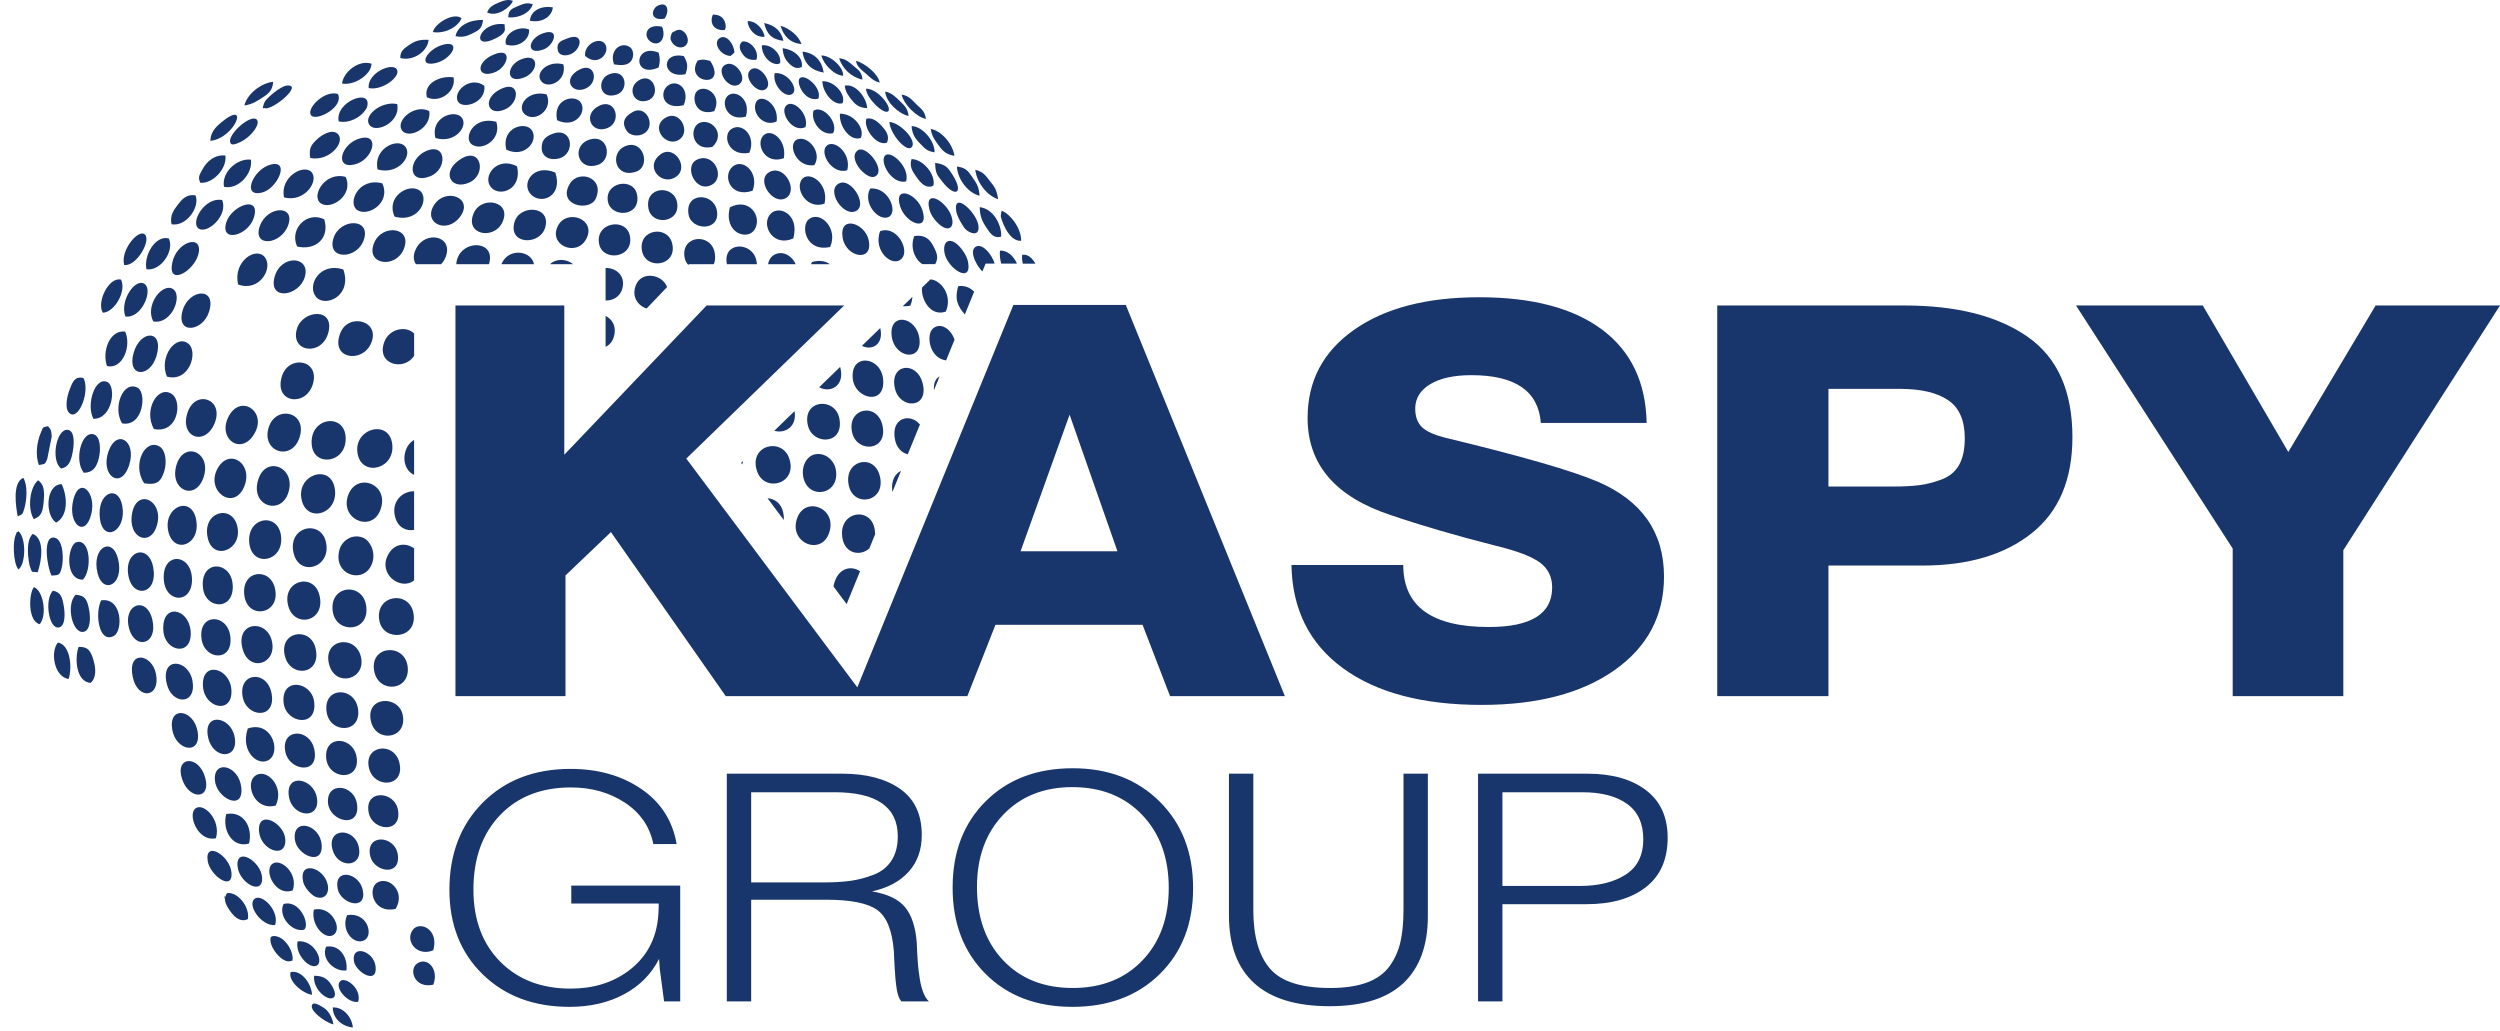 <?xml version="1.0" encoding="UTF-8"?> <svg xmlns="http://www.w3.org/2000/svg" width="131" height="54" viewBox="0 0 131 54" fill="none"> <path fill-rule="evenodd" clip-rule="evenodd" d="M21.699 23.054C21.506 23.164 21.343 23.349 21.255 23.618C21.075 24.168 21.289 24.704 21.699 24.882V23.054ZM20.708 27.103C20.859 27.651 21.291 27.84 21.699 27.766V25.742C21.112 25.729 20.475 26.256 20.708 27.104V27.103ZM21.699 28.737C21.29 28.427 20.661 28.452 20.333 29.073C19.791 30.099 21.012 30.972 21.699 30.411V28.737V28.737ZM19.916 26.759C20.469 25.39 18.748 24.72 18.267 25.888C17.736 27.18 19.441 27.933 19.916 26.759ZM41.071 27.249C41.08 27.13 41.071 26.999 41.041 26.857C40.935 26.366 40.585 26.13 40.22 26.11L41.071 27.249V27.249ZM18.75 23.829C19.016 25.012 20.749 24.562 20.547 23.231C20.349 21.921 18.448 22.485 18.75 23.829ZM19.527 29.43C19.677 28.888 19.385 28.316 19.014 28.172C18.444 27.951 17.928 28.34 17.797 28.776C17.377 30.175 19.179 30.688 19.528 29.43H19.527ZM38.893 24.335C38.912 24.28 38.927 24.221 38.937 24.159L38.835 24.258L38.893 24.335ZM43.431 27.965C43.926 26.652 42.252 25.976 41.795 27.091C41.257 28.406 42.983 29.152 43.431 27.965ZM15.819 26.242C16.129 27.439 17.794 26.908 17.535 25.555C17.288 24.267 15.468 24.887 15.819 26.242V26.242ZM45.066 29.933C44.649 29.646 44.019 29.725 43.754 30.434C43.715 30.538 43.69 30.638 43.676 30.733L44.364 31.654L45.066 29.933V29.933ZM16.335 23.312C16.446 24.508 18.201 24.273 18.111 22.888C18.028 21.617 16.202 21.866 16.335 23.312ZM15.389 29C15.697 30.251 17.378 29.747 17.08 28.408C16.809 27.19 15.04 27.583 15.389 29ZM39.669 24.691C40.049 25.834 41.807 25.371 41.359 24.03C40.977 22.89 39.212 23.32 39.669 24.691ZM19.88 32.533C20.092 33.659 21.923 33.487 21.66 32.112C21.428 30.905 19.623 31.166 19.88 32.533ZM17.448 32.102C17.662 33.234 19.412 33.138 19.183 31.717C18.981 30.463 17.179 30.674 17.448 32.102ZM15.079 25.898C15.593 24.542 14.004 23.832 13.558 25.055C13.04 26.475 14.65 27.029 15.079 25.898ZM44.148 28.224C44.3 29.036 45.109 29.155 45.557 28.731L45.854 28.003C45.855 27.918 45.849 27.827 45.833 27.731C45.629 26.5 43.881 26.793 44.148 28.224V28.224ZM42.1 25.036C42.38 26.247 44.094 25.915 43.782 24.537C43.685 24.11 43.227 23.683 42.68 23.813C42.249 23.915 41.969 24.472 42.1 25.036ZM15.106 31.758C15.432 32.949 17.099 32.577 16.735 31.171C16.422 29.967 14.742 30.425 15.106 31.758ZM15.708 22.882C16.098 21.566 14.455 21.206 14.079 22.396C13.672 23.687 15.312 24.22 15.708 22.882ZM19.616 35.204C19.87 36.376 21.553 36.193 21.356 34.891C21.17 33.666 19.319 33.831 19.616 35.204ZM13.066 28.483C13.226 29.771 14.895 29.432 14.726 28.081C14.566 26.8 12.893 27.093 13.066 28.483ZM40.572 22.574C41.116 22.727 41.771 22.384 41.635 21.543L40.572 22.574ZM12.772 25.553C13.331 24.329 12.032 23.428 11.407 24.537C10.747 25.709 12.21 26.784 12.772 25.553ZM44.483 25.467C44.761 26.641 46.48 26.287 46.091 24.898C45.763 23.726 44.168 24.133 44.483 25.467ZM21.7 17.478C21.304 17.059 20.4 17.196 20.132 17.931C19.706 19.102 21.169 19.473 21.7 18.641V17.478ZM16.395 20.124C16.775 18.837 15.123 18.569 14.769 19.724C14.339 21.128 16.033 21.346 16.395 20.124ZM32.144 17.711C32.343 17.14 32.097 16.734 31.734 16.552V18.175C31.915 18.089 32.066 17.937 32.144 17.711V17.711ZM17.259 34.86C17.61 36.039 19.201 35.599 18.91 34.408C18.617 33.208 16.849 33.486 17.259 34.86ZM13.384 22.623C13.943 21.498 12.54 20.619 11.947 21.89C11.402 23.058 12.735 23.93 13.384 22.623ZM19.412 18.056C20.023 16.82 18.273 16.353 17.838 17.438C17.289 18.806 18.927 19.037 19.412 18.056ZM14.943 34.429C15.267 35.551 16.879 35.346 16.53 33.946C16.243 32.793 14.556 33.09 14.943 34.429ZM12.81 31.24C13.007 32.5 14.723 32.188 14.407 30.823C14.144 29.69 12.595 29.872 12.81 31.24ZM42.33 22.279C42.568 23.349 44.241 23.322 43.985 21.938C43.773 20.788 42.028 20.921 42.33 22.279ZM10.894 28.225C11.182 29.417 12.748 28.817 12.427 27.548C12.134 26.395 10.553 26.814 10.894 28.225ZM10.658 25.036C11.132 23.704 9.641 23.064 9.249 24.36C8.852 25.67 10.216 26.283 10.658 25.036ZM12.71 33.998C13.052 35.268 14.54 34.8 14.244 33.578C13.96 32.409 12.327 32.573 12.71 33.998ZM19.437 37.79C19.7 38.954 21.351 38.729 21.105 37.471C20.899 36.412 19.138 36.464 19.437 37.79ZM10.636 30.81C10.766 31.975 12.356 32.01 12.184 30.555C12.044 29.369 10.47 29.332 10.636 30.81ZM44.664 22.71C44.935 23.735 46.514 23.645 46.249 22.324C45.99 21.031 44.313 21.378 44.664 22.71ZM17.109 37.273C17.256 38.467 18.961 38.461 18.758 37.135C18.577 35.965 16.949 35.968 17.109 37.273ZM42.926 20.291C43.486 20.611 44.273 20.236 44.038 19.288C44.033 19.267 44.028 19.248 44.022 19.228L42.926 20.291V20.291ZM46.753 25.725C46.755 25.744 46.758 25.763 46.761 25.782L47.212 24.676C46.913 24.813 46.69 25.164 46.753 25.725ZM17.198 17.453C17.579 16.085 15.851 16.226 15.557 17.233C15.197 18.464 16.854 18.682 17.198 17.453ZM8.828 27.88C9.117 29.062 10.55 28.573 10.273 27.201C10.014 25.923 8.507 26.566 8.828 27.88ZM11.24 22.192C11.771 20.917 10.26 20.385 9.837 21.59C9.375 22.905 10.728 23.421 11.24 22.192ZM30.033 13.843C29.702 13.566 29.153 13.526 28.823 13.843H30.033ZM34.954 15.043C34.724 14.383 33.638 14.178 33.327 14.925C33.07 15.54 33.429 16.023 33.883 16.166L34.954 15.043L34.954 15.043ZM44.688 19.866C44.813 20.915 46.4 21.278 46.277 19.882C46.168 18.654 44.524 18.482 44.688 19.866ZM8.583 30.379C8.674 31.642 10.116 31.655 10.059 30.307C10.003 28.969 8.476 28.911 8.583 30.379ZM46.901 23.054C46.991 23.484 47.27 23.735 47.567 23.806L48.204 22.246C47.711 21.629 46.654 21.866 46.901 23.054V23.054ZM32.609 15.127C32.799 14.43 32.258 14.024 31.733 14.043V15.747C32.109 15.755 32.493 15.557 32.609 15.127V15.127ZM27.981 13.843C27.857 13.152 26.705 12.963 26.308 13.769C26.295 13.794 26.285 13.819 26.274 13.843H27.981H27.981ZM14.864 36.842C14.993 37.915 16.642 38.155 16.462 36.771C16.319 35.677 14.7 35.475 14.864 36.842ZM19.346 40.289C19.631 41.335 21.229 41.256 20.93 39.975C20.661 38.819 19.009 39.048 19.346 40.289ZM12.712 36.497C12.904 37.616 14.483 37.725 14.231 36.34C14.005 35.094 12.491 35.215 12.712 36.497ZM25.622 13.843C25.984 12.676 24.479 12.549 24.037 13.391C23.949 13.557 23.912 13.709 23.912 13.843H25.622H25.622ZM10.561 33.481C10.717 34.618 12.252 34.704 12.066 33.325C11.904 32.129 10.374 32.122 10.561 33.481ZM17.089 39.686C17.16 40.837 18.784 40.974 18.701 39.787C18.617 38.596 17.011 38.447 17.089 39.686V39.686ZM17.992 14.123C16.749 13.712 16.069 14.962 16.558 15.555C17.035 16.132 18.471 15.515 17.992 14.123ZM23.343 13.489C23.803 12.363 22.291 12.034 21.794 13.044C21.628 13.383 21.659 13.655 21.795 13.843H23.112C23.205 13.749 23.285 13.632 23.343 13.489V13.489ZM7.554 25.323C8.22 25.436 8.438 25.246 8.613 24.67C8.75 24.22 8.684 23.593 8.365 23.401C7.606 22.945 6.897 24.344 7.554 25.323L7.554 25.323ZM46.901 20.383C47.168 21.458 48.704 21.427 48.342 20.066C48.026 18.881 46.572 19.058 46.901 20.383ZM8.244 27.449C8.546 26.209 7.191 25.573 6.927 26.868C6.651 28.218 7.932 28.729 8.244 27.449ZM10.636 35.98C10.718 37.121 12.204 37.453 12.126 36.152C12.056 34.983 10.536 34.586 10.636 35.98ZM8.559 33.05C8.641 34.188 10.105 34.42 9.989 33.061C9.885 31.853 8.453 31.574 8.559 33.05ZM21.155 13.059C21.639 11.892 20.015 11.703 19.598 12.742C19.141 13.879 20.724 14.096 21.155 13.059ZM8.068 22.482C9.347 22.727 9.546 21.058 9.033 20.669C8.306 20.118 7.486 21.47 8.068 22.482ZM14.959 39.427C15.177 40.399 16.746 40.62 16.47 39.273C16.234 38.119 14.675 38.156 14.959 39.427ZM15.969 14.524C16.306 13.414 14.72 13.296 14.389 14.509C14.043 15.776 15.661 15.535 15.969 14.524ZM6.756 30.293C7.024 31.367 8.302 31.126 8.024 29.705C7.772 28.42 6.402 28.87 6.756 30.293ZM45.167 18.119C45.679 18.395 46.322 18.049 46.128 17.207L46.124 17.191L45.167 18.119V18.119ZM30.708 12.542C31.286 11.498 29.745 10.93 29.255 11.799C28.682 12.816 30.181 13.493 30.708 12.542ZM33.641 13.145C33.836 14.181 35.512 13.946 35.222 12.757C34.983 11.772 33.427 12.005 33.641 13.145ZM35.872 13.489C35.899 13.642 35.968 13.774 36.063 13.881L36.099 13.843H37.402C37.469 13.7 37.494 13.51 37.456 13.271C37.282 12.176 35.665 12.313 35.872 13.49V13.489ZM31.398 12.8C31.597 13.72 33.204 13.535 33.012 12.389C32.839 11.357 31.149 11.647 31.398 12.8ZM28.563 11.939C28.922 10.779 27.221 10.681 26.954 11.652C26.631 12.827 28.275 12.869 28.563 11.939ZM19.072 12.542C19.432 11.418 17.837 11.436 17.486 12.447C17.073 13.636 18.721 13.632 19.072 12.542ZM49.233 19.726C49.039 19.826 48.91 20.059 48.941 20.441L49.233 19.726ZM26.309 11.68C26.881 10.54 25.236 10.223 24.826 11.162C24.328 12.303 25.858 12.581 26.309 11.68ZM39.66 13.843C39.656 13.771 39.645 13.693 39.625 13.611C39.383 12.634 37.848 12.669 38.09 13.843H39.66ZM12.984 38.173C12.551 39.457 13.646 40.284 14.192 39.734C14.679 39.243 14.198 37.765 12.984 38.173ZM8.751 19.736C9.932 20.048 10.393 18.439 9.878 18.015C9.227 17.477 8.301 18.715 8.751 19.736ZM46.725 17.626C46.874 18.776 48.349 18.988 48.176 17.73C48.014 16.558 46.56 16.345 46.725 17.626ZM19.327 42.615C19.53 43.532 21.052 43.697 20.858 42.461C20.693 41.415 19.044 41.342 19.327 42.615ZM41.692 13.843C41.491 13.382 40.996 13.11 40.563 13.355C40.39 13.453 40.283 13.636 40.246 13.843H41.692V13.843ZM8.733 35.808C8.992 36.956 10.324 36.971 10.083 35.66C9.878 34.542 8.41 34.374 8.733 35.808ZM24.126 11.335C24.836 10.348 23.307 9.789 22.72 10.783C22.174 11.706 23.437 12.293 24.126 11.335ZM17.19 42.099C17.289 43.04 18.841 43.441 18.716 42.196C18.602 41.068 17.067 40.927 17.19 42.099ZM12.479 14.906C13.574 15.317 14.318 14.081 13.889 13.493C13.441 12.879 12.186 13.697 12.479 14.906ZM6.775 24.347C7.163 23.093 6.116 22.448 5.688 23.644C5.231 24.918 6.347 25.729 6.775 24.347ZM10.955 16.334C11.367 15.004 9.906 15.148 9.576 16.247C9.183 17.554 10.626 17.396 10.955 16.334ZM10.908 38.652C11.163 39.806 12.524 39.824 12.295 38.613C12.087 37.51 10.609 37.301 10.908 38.652ZM6.774 32.965C7.083 34.056 8.276 33.791 7.987 32.488C7.7 31.194 6.398 31.639 6.774 32.965ZM15.141 41.754C15.324 42.836 16.806 42.98 16.605 41.797C16.429 40.763 14.926 40.477 15.141 41.754ZM42.553 13.725C42.532 13.765 42.514 13.804 42.497 13.844H43.482C43.264 13.679 42.952 13.619 42.553 13.725V13.725ZM15.569 12.918C16.546 13.141 17.286 12.474 16.993 11.495C16.093 11.043 15.145 11.993 15.569 12.918ZM5.238 27.191C5.408 28.46 6.65 27.858 6.408 26.505C6.202 25.353 5.051 25.802 5.238 27.191ZM31.211 10.419C31.724 9.321 30.325 8.846 29.854 9.638C29.18 10.77 30.889 11.109 31.211 10.419ZM50.018 17.802C49.822 17.224 49.287 16.877 48.892 17.209C48.516 17.527 48.682 18.765 49.575 18.886L50.018 17.801V17.802ZM20.677 11.351C21.977 11.714 22.545 10.354 21.97 9.97C21.403 9.591 20.203 10.316 20.677 11.351ZM33.975 10.905C34.134 11.861 35.684 11.692 35.478 10.603C35.301 9.67 33.783 9.747 33.975 10.905ZM6.395 22.184C7.507 22.395 7.702 20.572 7.209 20.316C6.449 19.922 5.893 21.347 6.395 22.184ZM5.112 30.035C5.391 31.174 6.522 30.659 6.187 29.293C5.889 28.073 4.781 28.681 5.112 30.035ZM31.855 10.56C32.015 11.42 33.58 11.384 33.386 10.222C33.226 9.264 31.662 9.528 31.855 10.56ZM15.112 11.767C15.459 10.712 13.987 10.797 13.615 11.846C13.209 12.99 14.759 12.84 15.112 11.767ZM20.033 9.607C18.774 9.276 18.205 10.639 18.707 11C19.247 11.387 20.509 10.651 20.033 9.607ZM9.023 38.221C9.207 39.361 10.578 39.6 10.354 38.324C10.151 37.166 8.82 36.962 9.023 38.221ZM8.198 18.66C8.62 17.257 7.352 17.248 7 18.498C6.641 19.775 7.849 19.82 8.198 18.66ZM29.099 9.042C27.933 8.547 27.256 9.658 27.849 10.216C28.404 10.738 29.509 10.254 29.099 9.042ZM14.446 42.213C14.948 41.192 13.915 40.175 13.335 40.682C12.851 41.104 13.323 42.499 14.446 42.213ZM6.953 35.464C7.206 36.7 8.412 36.578 8.175 35.321C7.973 34.249 6.66 34.04 6.953 35.464ZM38.248 10.865C37.89 12.219 39.192 12.642 39.554 12.01C39.948 11.323 39.245 10.335 38.248 10.865ZM36.083 11.249C36.238 12.1 37.773 12.131 37.563 11.023C37.382 10.07 35.867 10.069 36.083 11.249ZM19.4 44.856C19.585 45.686 20.998 45.956 20.847 44.795C20.712 43.757 19.134 43.662 19.4 44.856ZM47.703 16.014C47.768 15.861 47.801 15.707 47.809 15.557L47.308 16.043C47.427 16.055 47.558 16.047 47.703 16.014H47.703ZM17.421 44.512C17.681 45.51 18.993 45.489 18.813 44.44C18.624 43.342 17.114 43.336 17.421 44.512V44.512ZM11.261 40.892C11.338 41.826 12.779 42.549 12.645 41.266C12.524 40.102 11.168 39.77 11.261 40.892ZM27.094 8.718C26.041 8.156 25.236 9.257 25.74 9.826C26.194 10.34 27.377 9.922 27.094 8.718ZM41.569 12.492C41.933 11.154 40.698 10.673 40.302 11.301C39.916 11.914 40.572 12.951 41.569 12.492ZM43.499 12.941C43.93 11.988 43.005 11.028 42.394 11.478C41.936 11.816 42.209 13.23 43.499 12.941ZM24.173 8.315C23.064 8.986 23.616 10.01 24.599 9.561C25.514 9.143 25.22 7.681 24.173 8.315ZM49.558 16.329C49.945 15.463 49.269 14.651 48.752 14.642L48.316 15.066C48.244 15.64 48.734 16.613 49.558 16.329ZM18.112 9.27C17.025 8.967 16.272 10.283 16.811 10.656C17.339 11.021 18.553 10.238 18.112 9.27ZM22.308 7.924C21.35 8.362 21.363 9.703 22.548 9.234C23.465 8.871 23.401 7.424 22.308 7.924ZM15.451 43.995C15.551 44.819 16.949 45.429 16.854 44.257C16.768 43.186 15.31 42.823 15.451 43.995ZM44.154 12.456C44.324 13.505 45.791 13.773 45.515 12.562C45.315 11.684 43.958 11.243 44.154 12.456ZM5.3 31.458C4.956 32.158 5.182 33.745 5.967 33.322C6.45 33.062 6.42 31.293 5.3 31.458ZM9.536 40.806C9.894 41.922 11.076 41.925 10.755 40.756C10.422 39.541 9.155 39.619 9.536 40.806ZM8.031 16.843C9.043 17.025 9.632 15.367 9 15.11C8.449 14.886 7.596 16.015 8.031 16.843ZM4.392 24.774C4.878 24.765 5.07 24.472 5.183 23.989C5.286 23.548 5.272 22.847 4.894 22.754C4.253 22.596 3.877 24.146 4.392 24.774V24.774ZM32.738 7.669C31.933 8.023 32.229 9.375 33.335 8.994C34.127 8.721 33.714 7.24 32.738 7.669ZM14.884 10.341C15.966 10.642 16.755 9.446 16.307 9.003C15.89 8.59 14.656 9.282 14.884 10.341ZM13.296 11.421C13.698 10.175 12.133 10.768 11.86 11.645C11.515 12.752 12.995 12.354 13.296 11.421ZM19.787 8.881C20.918 9.19 21.67 8.101 21.201 7.644C20.771 7.225 19.543 7.817 19.787 8.881ZM4.784 26.933C5.064 25.797 4.158 24.917 3.841 26.189C3.527 27.453 4.461 28.241 4.784 26.933ZM30.852 7.329C29.922 7.659 30.277 9.007 31.34 8.634C32.119 8.361 31.877 6.966 30.852 7.329ZM10.396 13.318C10.667 12.232 9.241 12.63 9.02 13.795C8.788 15.015 10.173 14.209 10.396 13.318ZM13.573 43.564C13.65 44.546 14.992 45.047 14.952 44C14.918 43.124 13.48 42.365 13.573 43.564ZM4.894 21.946C5.907 21.953 6.098 20.262 5.633 20.024C4.99 19.694 4.496 21.2 4.894 21.946ZM46.119 12.113C45.721 13.164 46.804 14.083 47.272 13.525C47.66 13.063 46.988 11.798 46.119 12.113ZM28.982 7.003C28.627 7.13 28.358 7.318 28.385 7.795C28.409 8.222 28.82 8.426 29.285 8.305C30.178 8.075 30.012 6.638 28.982 7.003ZM36.53 8.363C35.791 8.701 36.454 10.155 37.304 9.679C38.025 9.274 37.413 7.959 36.53 8.363ZM20.73 47.628C21.282 46.71 20.363 45.886 19.765 46.249C19.257 46.557 19.527 47.889 20.73 47.628ZM50.207 14.998C50.103 15.414 50.058 15.742 50.325 16.172C50.371 16.247 50.455 16.366 50.56 16.475L51.045 15.286C50.842 15.074 50.559 14.943 50.206 14.998H50.207ZM39.436 9.994C39.804 9.036 38.912 8.247 38.367 8.751C37.851 9.227 38.276 10.394 39.436 9.994ZM34.618 8.082C33.769 8.693 34.588 9.686 35.315 9.328C36.205 8.889 35.368 7.541 34.618 8.082ZM18.884 7.245C17.863 7.508 17.495 8.874 18.574 8.619C19.554 8.389 19.937 6.974 18.884 7.245ZM4.344 30.375C4.834 29.862 4.742 28.199 4.009 28.412C3.54 28.549 3.356 30.379 4.344 30.375ZM40.363 8.993C39.541 9.363 40.487 10.795 41.189 10.375C41.828 9.992 41.137 8.645 40.363 8.993ZM26.528 7.84C27.546 8.333 28.276 7.297 27.835 6.782C27.47 6.356 26.259 6.698 26.528 7.84ZM11.856 42.655C11.624 43.509 12.19 44.456 13.053 44.2C13.257 43.317 12.739 42.485 11.856 42.655ZM14.217 8.616C13.261 8.83 12.618 10.383 13.748 10.084C14.528 9.878 15.211 8.393 14.217 8.616ZM5.609 19.184C6.423 19.363 6.902 18.151 6.56 17.374C5.742 17.277 5.331 18.419 5.609 19.184ZM26.007 6.381C24.799 6.055 24.267 7.242 24.722 7.568C25.256 7.95 26.305 7.315 26.007 6.381ZM17.695 46.579C17.85 47.366 19.247 47.765 19.008 46.631C18.816 45.716 17.475 45.458 17.695 46.579ZM3.965 31.166C3.435 31.69 3.797 33.231 4.386 33.107C4.75 33.031 4.749 32.347 4.668 31.941C4.565 31.418 4.46 31.194 3.965 31.167V31.166ZM47.912 12.367C47.684 12.893 47.893 13.56 48.331 13.842H49.004C49.176 13.532 49.131 13.307 48.893 12.87C48.711 12.535 48.467 12.289 47.912 12.367H47.912ZM22.816 7.231C23.846 7.552 24.585 6.585 24.173 6.137C23.789 5.721 22.543 6.165 22.816 7.231ZM16.256 8.279C17.263 8.486 18.133 7.431 17.697 7.016C17.388 6.722 16.834 7.097 16.639 7.276C16.333 7.559 16.165 7.749 16.256 8.279V8.279ZM15.893 46.234C15.958 46.498 16.297 46.894 16.52 46.986C17.013 47.189 17.275 46.806 17.169 46.34C16.963 45.424 15.608 45.061 15.893 46.234H15.893ZM43.989 9.6C43.235 9.932 44.189 11.411 44.867 11.051C45.468 10.732 44.618 9.324 43.989 9.6ZM43.204 10.671C43.465 9.576 42.32 8.869 41.986 9.447C41.678 9.981 42.312 10.992 43.204 10.671ZM6.569 16.584C7.409 16.712 8.032 15.221 7.586 14.887C7.109 14.529 6.258 15.736 6.569 16.584ZM11.642 10.482C10.736 10.302 9.947 11.662 10.412 11.979C10.853 12.278 11.969 11.306 11.642 10.482ZM11.315 43.922C11.604 42.942 10.623 41.992 10.216 42.385C9.832 42.755 10.405 44.14 11.315 43.922ZM3.203 24.553C3.612 24.476 3.724 24.15 3.815 23.652C3.89 23.246 3.92 22.561 3.547 22.523C2.952 22.463 2.642 24.126 3.203 24.553V24.553ZM15.339 46.653C15.658 45.745 14.655 44.902 14.241 45.292C13.82 45.688 14.478 46.998 15.339 46.653ZM49.488 13.23C49.622 14.059 50.965 14.939 50.722 13.71C50.651 13.347 50.339 12.957 50.157 12.802C49.717 12.425 49.398 12.672 49.488 13.23V13.23ZM12.445 45.372C12.511 46.27 13.791 46.967 13.735 45.986C13.686 45.129 12.37 44.342 12.445 45.372ZM45.598 9.88C45.175 10.64 46.05 11.636 46.574 11.364C47.065 11.11 46.57 9.784 45.598 9.88ZM4.118 33.896C3.895 34.534 3.998 35.731 4.752 35.785C5.037 35.526 5.037 35.088 4.907 34.625C4.769 34.135 4.634 33.879 4.118 33.896ZM22.493 5.821C21.75 5.434 20.771 6.272 21.033 6.782C21.328 7.354 22.645 6.743 22.493 5.821ZM4.375 19.811C3.914 19.687 3.787 20.04 3.63 20.464C3.512 20.785 3.349 21.501 3.696 21.69C4.163 21.944 4.721 20.485 4.375 19.811V19.811ZM31.398 5.543C30.496 5.982 30.983 7.049 31.832 6.71C32.607 6.4 32.274 5.116 31.398 5.543ZM34.924 6.142C34.042 6.595 34.82 7.677 35.503 7.365C36.255 7.02 35.679 5.753 34.924 6.142ZM20.814 5.453C19.936 5.269 18.948 6.137 19.4 6.594C19.769 6.967 21.003 6.387 20.814 5.453ZM7.675 14.108C8.414 14.229 9.155 13.148 8.848 12.496C8.15 12.306 7.518 13.372 7.675 14.108ZM33.065 5.929C33.049 5.941 32.425 6.238 32.839 6.857C33.007 7.108 33.438 7.182 33.754 6.991C34.421 6.588 33.825 5.366 33.065 5.929V5.929ZM2.944 27.384C3.597 27.024 3.531 25.976 3.228 25.368C2.384 25.391 2.349 27.01 2.944 27.384ZM29.192 6.3C30.19 6.771 30.792 5.805 30.404 5.336C30.072 4.934 28.954 5.197 29.192 6.3ZM37.327 7.697C38.015 7.066 37.361 6.251 36.742 6.409C36.066 6.582 36.21 7.953 37.327 7.697ZM47.168 10.817C47.453 11.712 48.707 12.194 48.338 11.025C48.053 10.123 46.803 9.67 47.168 10.817ZM39.266 8.005C39.649 7.102 38.85 6.363 38.294 6.782C37.851 7.115 38.172 8.221 39.266 8.005ZM2.703 30.163C3.09 30.133 3.121 30.144 3.225 29.791C3.343 29.389 3.334 28.322 2.898 28.186C2.194 27.967 2.472 29.752 2.703 30.163ZM22.704 49.795C23.018 48.681 21.985 48.242 21.63 48.725C21.199 49.31 21.861 50.153 22.704 49.795ZM10.883 45.113C11.003 45.877 12.2 46.723 12.132 45.746C12.069 44.83 10.71 44.019 10.883 45.113ZM41.076 8.289C41.242 7.257 40.32 6.647 39.954 7.155C39.619 7.62 40.106 8.639 41.076 8.289ZM28.643 4.945C27.638 4.692 27.034 5.593 27.503 5.992C28.032 6.442 29.009 5.761 28.643 4.945ZM26.221 4.673C25.245 5.164 25.532 6.134 26.464 5.733C27.262 5.389 27.258 4.152 26.221 4.673ZM11.736 9.788C12.466 9.955 13.253 9.122 13.148 8.368C12.448 8.274 11.599 9.009 11.736 9.788ZM18.188 47.955C17.841 48.736 18.527 49.543 19.081 49.275C19.596 49.025 19.265 47.77 18.188 47.955ZM17.748 6.361C18.284 6.482 18.882 6.151 19.127 5.792C19.199 5.687 19.226 5.661 19.251 5.535C19.435 4.61 17.539 5.347 17.748 6.361ZM42.672 8.651C43.111 7.959 42.304 7.062 41.761 7.313C41.24 7.553 41.73 8.812 42.672 8.651ZM8.988 11.752C9.732 11.891 10.489 10.889 10.247 10.238C9.75 10.16 9.52 10.467 9.316 10.73C9.105 11.002 8.889 11.299 8.987 11.752H8.988ZM2.772 30.953C2.309 31.437 2.567 33.003 3.094 32.876C3.434 32.795 3.407 32.155 3.345 31.776C3.271 31.32 3.194 31.026 2.772 30.953V30.953ZM25.378 4.496C24.664 3.971 23.763 4.747 23.974 5.277C24.174 5.777 25.494 5.411 25.378 4.496ZM5.386 16.385C5.96 16.388 6.646 15.29 6.344 14.653C5.718 14.486 5.049 15.808 5.386 16.385ZM48.706 10.99C48.805 11.367 49.105 11.68 49.326 11.841C49.682 12.1 49.994 11.954 49.891 11.456C49.712 10.599 48.392 9.791 48.706 10.99V10.99ZM52.12 13.814C51.966 13.309 51.518 12.814 51.207 12.897C50.76 13.016 51.05 13.778 51.475 14.231L51.646 13.814H52.121H52.12ZM16.445 47.664C16.264 48.53 17.117 49.353 17.536 48.939C17.905 48.574 17.348 47.453 16.445 47.664ZM44.397 8.925C44.628 8 43.676 7.258 43.3 7.653C42.941 8.029 43.588 9.154 44.397 8.925ZM14.859 47.37C14.546 47.99 15.299 48.878 15.933 48.717C16.267 48.47 15.718 47.123 14.859 47.37ZM22.367 5.097C23.05 5.426 23.916 4.79 23.766 4.053C23.07 3.951 22.18 4.357 22.367 5.097ZM44.931 7.889C44.607 8.151 44.876 8.633 45.062 8.855C45.178 8.994 45.654 9.477 45.943 9.182C46.34 8.779 45.347 7.552 44.931 7.889V7.889ZM10.494 9.574C11.108 9.652 11.905 8.866 11.811 8.149C11.371 8.095 11.036 8.333 10.841 8.545C10.731 8.664 10.632 8.823 10.56 8.959C10.423 9.216 10.381 9.317 10.494 9.574ZM3.031 33.669C2.622 34.181 2.841 35.463 3.595 35.581C3.796 34.971 3.686 33.78 3.031 33.669ZM6.508 13.885C7.141 13.981 7.925 12.615 7.597 12.293C7.26 11.961 6.289 13.13 6.508 13.885ZM17.706 4.925C16.982 4.697 15.992 5.744 16.317 6.06C16.616 6.35 18.037 5.605 17.706 4.925ZM31.961 3.875C31.241 4.119 31.377 5.255 32.305 4.959C32.982 4.744 32.828 3.581 31.961 3.875ZM50.602 12.021C50.805 12.212 51.309 12.426 51.277 11.873C51.237 11.173 49.923 9.95 50.107 11.076C50.154 11.36 50.475 11.901 50.602 12.021H50.602ZM39.084 6.109C39.363 5.152 38.48 4.646 38.108 5.044C37.76 5.416 38.122 6.383 39.084 6.109ZM37.425 5.826C37.862 4.955 36.945 4.402 36.534 4.762C36.22 5.036 36.385 6.128 37.425 5.826ZM14.415 48.475C14.656 47.739 13.744 46.825 13.358 47.086C12.912 47.388 13.68 48.54 14.415 48.475ZM35.825 5.513C36.19 4.65 35.469 4.105 34.978 4.5C34.543 4.85 34.714 5.781 35.825 5.513ZM22.704 51.599C23.023 50.772 22.377 50.122 21.855 50.489C21.401 50.81 21.721 51.814 22.704 51.599ZM2.037 24.368C2.393 24.309 2.351 24.322 2.477 24.047L2.71 22.879C2.697 22.511 2.636 22.48 2.513 22.331C2.211 22.41 2.279 22.34 2.136 22.681C1.916 23.205 1.852 23.871 2.037 24.368H2.037ZM33.554 4.166C32.819 4.515 33.147 5.507 33.925 5.27C34.657 5.046 34.281 3.82 33.554 4.166ZM1.769 27.2C2.193 27.056 2.246 26.768 2.292 26.247C2.337 25.731 2.307 25.38 1.997 25.165C1.539 25.554 1.441 26.676 1.769 27.2V27.2ZM1.973 29.988C2.166 29.455 2.376 28.236 1.715 27.974C1.473 28.204 1.443 28.643 1.471 29.089C1.478 29.209 1.53 29.586 1.566 29.682C1.716 30.085 1.627 29.924 1.973 29.988V29.988ZM52.4 13.13C52.375 13.311 52.395 13.562 52.462 13.814H53.29C53.119 13.435 52.817 13.121 52.4 13.13ZM47.48 9.508C47.696 8.776 46.687 7.845 46.379 8.15C46.072 8.454 46.703 9.676 47.48 9.508ZM30.362 3.646C29.436 4.125 29.964 4.972 30.702 4.632C31.402 4.309 31.178 3.224 30.362 3.646ZM12.124 47.826C12.339 48.103 12.64 48.334 12.99 48.16C13.102 47.526 12.451 46.71 11.893 46.801L11.82 46.945C11.695 47.398 11.814 46.612 11.788 47.099C11.775 47.34 11.991 47.654 12.124 47.826V47.826ZM18.547 50.371C18.639 50.931 19.793 51.641 19.681 50.642C19.588 49.815 18.398 49.467 18.547 50.371ZM40.698 6.363C40.828 5.384 39.78 4.823 39.592 5.416C39.413 5.979 40.039 6.673 40.698 6.363ZM27.316 3.105C26.516 3.417 26.475 4.44 27.458 4.063C28.248 3.759 28.276 2.73 27.316 3.105ZM29.521 3.372C28.659 3.133 27.957 3.89 28.411 4.309C28.79 4.658 29.718 4.215 29.521 3.372ZM19.317 4.614C20.036 4.767 21.017 4.005 20.797 3.639C20.561 3.248 19.243 3.814 19.317 4.614ZM25.866 2.862C24.896 3.274 24.992 4.13 25.904 3.797C26.636 3.53 26.9 2.422 25.866 2.862ZM12.056 7.44C12.085 7.463 12.042 7.712 12.58 7.45C13.218 7.14 13.664 6.472 13.449 6.261C13.158 5.974 11.977 6.974 12.056 7.44ZM48.912 9.715C49.034 9.106 48.334 8.336 47.765 8.336C47.651 8.696 47.785 8.946 48.013 9.263C48.173 9.486 48.406 9.795 48.701 9.781C48.876 9.773 48.824 9.764 48.912 9.715V9.715ZM42.211 6.658C42.409 5.913 41.454 5.092 41.147 5.597C40.913 5.982 41.546 6.978 42.211 6.658ZM1.772 30.764C1.494 31.155 1.46 32.556 2.083 32.708C2.494 32.206 2.257 30.924 1.772 30.764ZM17.087 49.607C16.81 50.251 17.517 50.936 18.153 50.85C18.237 50.176 17.803 49.478 17.087 49.607ZM16.607 50.593C16.983 50.378 16.48 49.236 15.595 49.326C15.444 50.006 16.225 50.81 16.607 50.593ZM17.924 4.377C18.57 4.5 19.467 3.898 19.467 3.338C18.782 3.112 17.984 3.792 17.924 4.377ZM42.632 5.792C42.453 6.33 43.032 7.136 43.653 6.978C43.925 6.507 43.294 5.66 42.775 5.74L42.632 5.792V5.792ZM51.703 11.952C51.898 12.244 52.083 12.512 52.454 12.401C52.524 12 52.17 10.958 51.338 10.854C51.344 11.361 51.483 11.623 51.703 11.952V11.952ZM23.267 2.33C22.399 2.527 21.814 3.531 22.819 3.307C23.675 3.116 24.189 2.12 23.267 2.33ZM15.326 50.334C15.393 49.857 14.998 49.288 14.681 49.136C14.275 48.94 14.181 49.125 14.18 49.126C14.092 49.584 14.58 50.136 14.846 50.285C15.084 50.418 15.183 50.379 15.326 50.334ZM49.002 8.535C49.014 9.071 49.09 9.158 49.385 9.528C50.099 10.427 50.524 10.086 49.886 9.118C49.66 8.775 49.551 8.61 49.002 8.535ZM45.105 7.229C45.335 6.745 44.749 5.949 44.013 5.957C43.954 6.596 44.538 7.426 45.105 7.229ZM54.257 13.815C54.094 13.533 53.865 13.303 53.563 13.352C53.543 13.489 53.557 13.649 53.594 13.815H54.257ZM45.4 6.219C45.221 6.703 45.923 7.675 46.476 7.478C46.636 7.129 46.424 6.844 46.201 6.599C46.022 6.403 45.732 6.137 45.4 6.219V6.219ZM38.021 3.386C37.698 3.554 37.803 3.913 37.962 4.149C38.092 4.343 38.44 4.631 38.747 4.407C39.198 4.077 38.523 3.125 38.021 3.386V3.386ZM32.175 3.373C32.481 3.422 32.827 3.452 33.029 3.244C33.229 3.038 33.232 2.629 33.007 2.47C32.558 2.153 31.905 2.625 32.175 3.373ZM11.023 7.381C12.34 7.237 13.118 5.14 11.571 6.433C11.33 6.634 11.025 6.927 11.023 7.381ZM20.975 3.043C21.692 3.225 22.421 2.657 22.459 2.084C22.019 2.071 21.784 2.121 21.451 2.35C21.178 2.539 20.965 2.668 20.975 3.043ZM34.512 3.537C34.594 3.212 34.593 3.085 34.513 2.759C33.207 2.228 33.122 4.145 34.512 3.537ZM35.916 3.889C36.076 3.469 36.021 3.266 35.829 2.94C34.602 2.679 34.666 4.141 35.916 3.889ZM37.218 3.194C36.965 3.131 36.86 3.087 36.561 3.167C35.831 4.369 38.157 4.67 37.218 3.194ZM0.928 27.056C1.185 26.938 1.177 26.973 1.276 26.641C1.41 26.187 1.456 25.418 1.221 25.037C0.624 25.299 0.842 26.596 0.928 27.056H0.928ZM39.313 3.671C38.894 4.066 39.776 5.059 40.175 4.626C40.499 4.275 39.741 3.267 39.313 3.671ZM30.656 2.925C31.324 3.522 31.945 2.798 31.737 2.361C31.504 1.87 30.6 2.274 30.656 2.925ZM29.692 2.028C29.483 2.116 29.14 2.18 29.226 2.622C29.291 2.951 29.701 2.96 29.987 2.797C30.497 2.505 30.596 1.647 29.692 2.027V2.028ZM28.461 1.742C27.645 2.021 27.534 2.939 28.485 2.589C29.038 2.385 29.377 1.429 28.461 1.742ZM13.893 5.679C14.376 5.729 15.889 4.416 15.038 4.482C14.689 4.509 13.924 5.18 13.854 5.369C13.675 5.856 13.843 5.596 13.893 5.679ZM51.329 10.255C51.297 9.761 51.16 9.59 50.939 9.27C50.723 8.959 50.619 8.788 50.143 8.725C50.172 9.422 50.762 10.131 51.329 10.255V10.255ZM0.963 27.833C0.835 27.974 0.949 27.719 0.805 28.075C0.681 28.381 0.672 29.449 0.962 29.84C1.351 29.587 1.391 28.188 0.963 27.833V27.833ZM46.605 6.388C46.631 7.007 47.489 7.997 47.764 7.72C48.079 7.402 47.215 6.448 46.605 6.388ZM17.269 51.472C17.092 51.253 16.856 51.126 16.46 51.132C16.377 51.872 17.233 52.524 17.495 52.255C17.682 52.064 17.361 51.587 17.269 51.472V51.472ZM26.441 1.271C25.101 1.089 24.588 2.724 26.001 1.996C26.203 1.892 26.411 1.765 26.457 1.572L26.441 1.271ZM53.508 12.618C53.521 11.952 52.93 11.211 52.494 11.042C52.483 11.063 52.473 11.093 52.47 11.109L52.438 11.312C52.441 11.416 52.813 12.665 53.507 12.618H53.508ZM26.511 2.331C27.132 2.545 27.776 2.085 27.724 1.549C27.188 1.311 26.356 1.774 26.511 2.331ZM42.883 5.171C43.094 4.604 42.165 3.831 41.906 4.101C41.69 4.325 42.164 5.37 42.883 5.171ZM40.594 3.833C40.454 4.425 41.128 5.172 41.509 4.929C41.866 4.701 41.316 3.761 40.594 3.833ZM18.77 52.495C18.964 51.781 18.096 51.172 17.838 51.404C17.479 51.728 18.228 52.599 18.77 52.495ZM12.802 5.526C13.237 5.469 13.502 5.275 13.774 5.1C14.059 4.918 14.301 4.721 14.31 4.286C13.764 4.341 12.989 4.837 12.802 5.526ZM48.973 7.981C48.981 7.363 48.324 6.615 47.77 6.607C47.781 6.997 47.967 7.274 48.166 7.474C48.41 7.72 48.529 7.923 48.973 7.981H48.973ZM23.869 1.895C24.199 1.962 24.421 1.918 24.733 1.763C25.116 1.572 25.25 1.506 25.312 1.044C24.613 1.031 23.981 1.338 23.869 1.895V1.895ZM44.145 5.41C44.346 4.991 43.765 4.243 43.092 4.254C43.099 4.842 43.674 5.55 44.145 5.41ZM45.439 5.664C45.402 5.08 44.812 4.368 44.269 4.488C44.28 4.795 44.483 5.055 44.628 5.237C44.809 5.463 45.009 5.654 45.439 5.664V5.664ZM16.351 52.127C16.314 51.496 15.76 50.806 15.227 50.939C15.081 51.389 15.831 52.054 16.351 52.127ZM52.302 10.442C52.223 9.928 52.135 9.816 51.86 9.473C51.648 9.21 51.535 9.001 51.105 8.898C51.173 9.502 51.656 10.221 52.302 10.442ZM50.013 8.168C49.92 7.52 49.326 6.855 48.772 6.755C48.82 7.152 49.029 7.404 49.206 7.646C49.408 7.924 49.586 8.088 50.013 8.168V8.168ZM22.684 1.681C23.357 1.79 24.048 1.363 24.181 0.949C23.755 0.63 22.767 1.24 22.684 1.681ZM45.379 4.647C45.376 5.128 46.329 6.044 46.545 5.826C46.748 5.621 46.001 4.639 45.379 4.647ZM34.692 1.402C33.842 1.211 33.69 1.9 34.082 2.176C34.545 2.501 34.941 1.991 34.692 1.402ZM35.398 1.616C35.292 1.684 35.218 1.632 35.156 1.87C35.109 2.048 35.134 2.079 35.221 2.228C35.315 2.39 35.625 2.6 35.893 2.413C36.287 2.136 35.823 1.343 35.398 1.616V1.616ZM38.275 2.935C38.397 2.833 38.366 2.867 38.48 2.754C38.484 2.356 38.086 1.775 37.722 1.989C37.346 2.211 37.694 2.886 38.275 2.934V2.935ZM42.016 3.51C42.094 2.983 41.565 2.591 41.012 2.523C41.024 2.881 41.143 3.112 41.319 3.295C41.566 3.551 41.755 3.625 42.017 3.51H42.016ZM38.884 2.181C38.847 2.23 38.586 2.437 38.961 2.894C39.113 3.079 39.314 3.165 39.636 3.13C39.805 2.617 39.25 2.089 38.883 2.18L38.884 2.181ZM43.162 3.803C43.063 3.176 42.693 2.777 42.052 2.705C42.136 3.353 42.529 3.694 43.162 3.803ZM40.78 3.357C40.819 3.296 40.945 3.41 40.855 3.002C40.815 2.824 40.475 2.319 39.922 2.371C39.908 2.917 40.358 3.396 40.78 3.357V3.357ZM27.768 1.084C28.35 1.215 28.913 0.907 28.97 0.388C28.354 0.277 27.8 0.567 27.768 1.084ZM18.491 53.842C18.437 53.288 17.987 52.761 17.436 52.789C17.448 53.38 17.918 53.781 18.491 53.842ZM47.61 6.079C47.572 5.669 47.368 5.509 47.154 5.299C46.974 5.122 46.726 4.852 46.38 4.8C46.434 5.35 47.08 5.96 47.61 6.079ZM26.632 0.908C27.257 0.958 27.795 0.639 27.917 0.223C27.641 0.127 27.461 0.181 27.167 0.307C26.836 0.451 26.638 0.507 26.633 0.908H26.632ZM16.385 52.611C16.112 52.883 17.024 53.578 17.473 53.679C17.405 53.313 17.256 53.053 17.065 52.883C16.992 52.817 16.508 52.488 16.385 52.611V52.611ZM48.519 6.232C48.463 5.815 48.263 5.704 48.02 5.467C47.8 5.254 47.631 5.011 47.242 4.956C47.364 5.468 48.013 6.131 48.52 6.232L48.519 6.232ZM25.526 0.65C26.025 0.915 26.748 0.39 26.877 0.047C26.617 -0.061 26.371 0.038 26.132 0.135C25.818 0.263 25.628 0.387 25.526 0.65ZM45.192 4.173C45.175 3.798 44.974 3.659 44.753 3.476C44.544 3.302 44.341 3.083 43.971 3.051C44.133 3.582 44.59 4.037 45.192 4.173ZM44.179 3.969C44.218 3.523 43.514 2.893 43.039 2.908C43.146 3.358 43.705 3.945 44.179 3.969ZM34.822 0.977C35.086 0.605 35.009 0.048 34.475 0.293C34.132 0.451 34.017 1.121 34.822 0.977ZM37.98 1.573C37.99 1.547 38.005 1.482 38.007 1.494C38.009 1.506 38.027 1.436 38.028 1.416C38.034 1.242 37.964 0.755 37.354 0.765C37.154 1.244 37.441 1.627 37.98 1.573ZM41.052 2.141C40.934 1.623 40.616 1.33 40.042 1.205C40.178 1.781 40.43 2.062 41.052 2.141ZM46.095 4.327C46.03 3.889 45.335 3.316 44.856 3.187C44.881 3.476 45.169 3.683 45.347 3.836C45.567 4.025 45.755 4.248 46.095 4.327V4.327ZM41.993 2.308C41.88 1.911 41.374 1.476 40.897 1.35C41.062 1.871 41.37 2.248 41.993 2.308ZM40.063 1.928C40.024 1.534 39.584 1.066 39.169 1.111C39.213 1.551 39.591 1.973 40.063 1.928Z" fill="#19366C"></path> <path d="M44.234 16.008L35.962 24.029L45.268 36.478H38.03L32.013 27.881L29.632 30.153V36.477H23.866V16.007H29.569V23.827L37.027 16.007H44.234L44.234 16.008ZM58.992 15.979L67.328 36.477H61.311L59.87 32.74H52.162L50.689 36.477H44.735L53.101 15.979H58.992ZM58.554 28.888L56.047 21.729L53.477 28.888H58.553H58.554ZM86.285 22.16H80.739C80.613 20.492 79.402 19.659 77.104 19.659C76.185 19.659 75.464 19.817 74.942 20.133C74.419 20.449 74.158 20.876 74.158 21.413C74.158 21.834 74.278 22.16 74.518 22.39C74.759 22.62 75.203 22.812 75.85 22.965C79.736 23.904 82.358 24.661 83.715 25.236C86.034 26.232 87.194 27.89 87.194 30.21C87.194 32.261 86.332 33.895 84.608 35.111C82.885 36.328 80.561 36.937 77.636 36.937C74.544 36.937 72.121 36.295 70.367 35.011C68.612 33.727 67.713 31.925 67.672 29.606H73.531C73.531 31.772 75.025 32.855 78.012 32.855C80.226 32.855 81.333 32.165 81.333 30.785C81.333 30.229 81.119 29.793 80.691 29.477C80.263 29.161 79.495 28.869 78.388 28.6C76.278 28.063 74.44 27.527 72.873 26.99C69.969 26.032 68.518 24.335 68.518 21.901C68.518 19.965 69.327 18.427 70.946 17.287C72.565 16.146 74.753 15.576 77.511 15.576C80.289 15.576 82.435 16.142 83.95 17.272C85.464 18.403 86.243 20.032 86.284 22.16H86.285ZM89.983 36.477V16.007H99.79C102.527 16.007 104.678 16.554 106.245 17.646C107.812 18.738 108.595 20.492 108.595 22.907C108.595 25.131 107.885 26.808 106.464 27.939C105.044 29.07 103.133 29.635 100.73 29.635H95.811V36.477H89.983V36.477ZM95.811 25.495H99.101C99.707 25.495 100.198 25.471 100.574 25.423C100.95 25.375 101.341 25.275 101.749 25.121C102.156 24.968 102.459 24.714 102.658 24.359C102.856 24.005 102.955 23.54 102.955 22.965C102.955 22.026 102.663 21.359 102.078 20.967C101.493 20.574 100.657 20.377 99.571 20.377H95.811V25.495V25.495ZM131 16.008L122.79 28.83V36.478H116.993V28.744L108.783 16.008H115.427L119.907 23.684L124.482 16.008H131H131Z" fill="#19366C"></path> <path d="M35.643 46.407V52.474H34.798L34.573 50.781L34.536 50.245C34.135 51.038 33.525 51.656 32.705 52.097C31.884 52.538 30.93 52.759 29.841 52.759C27.975 52.759 26.46 52.192 25.296 51.058C24.131 49.924 23.549 48.446 23.549 46.625C23.549 44.748 24.135 43.223 25.305 42.05C26.476 40.877 28.007 40.29 29.897 40.29C31.337 40.29 32.571 40.639 33.597 41.337C34.624 42.035 35.243 42.999 35.456 44.228H34.236C34.048 43.312 33.55 42.589 32.743 42.058C31.935 41.527 30.993 41.262 29.916 41.262C28.363 41.262 27.124 41.748 26.197 42.72C25.271 43.692 24.808 44.988 24.808 46.608C24.808 48.184 25.274 49.444 26.207 50.387C27.14 51.331 28.37 51.803 29.897 51.803C31.087 51.803 32.098 51.493 32.93 50.873C33.763 50.253 34.267 49.429 34.442 48.401C34.492 48.088 34.517 47.736 34.517 47.345H29.935V46.407H35.644L35.643 46.407ZM38.085 40.541H44.132C45.397 40.541 46.408 40.807 47.165 41.337C47.923 41.868 48.301 42.675 48.301 43.759C48.301 44.53 48.073 45.17 47.616 45.678C47.159 46.187 46.517 46.53 45.691 46.709C46.505 46.843 47.084 47.12 47.428 47.539C47.773 47.958 47.976 48.581 48.039 49.407C48.039 49.43 48.045 49.581 48.057 49.86C48.07 50.139 48.086 50.379 48.104 50.581C48.123 50.782 48.155 51.022 48.198 51.301C48.242 51.581 48.305 51.821 48.386 52.022C48.468 52.223 48.565 52.374 48.677 52.474H47.231C47.118 52.351 47.037 52.134 46.987 51.821C46.937 51.508 46.899 51.106 46.874 50.614C46.849 50.123 46.837 49.86 46.837 49.826C46.749 48.743 46.455 48.025 45.954 47.673C45.453 47.321 44.564 47.145 43.287 47.145H39.362V52.474H38.085V40.542V40.541ZM39.362 41.513V46.239H43.137C43.688 46.239 44.164 46.211 44.564 46.156C44.965 46.1 45.369 45.994 45.776 45.837C46.183 45.681 46.495 45.432 46.715 45.091C46.934 44.751 47.044 44.329 47.044 43.826C47.044 42.284 45.936 41.513 43.719 41.513H39.362H39.362ZM56.209 40.256C58.074 40.256 59.593 40.837 60.763 41.999C61.934 43.161 62.519 44.675 62.519 46.541C62.519 48.396 61.937 49.896 60.772 51.041C59.608 52.186 58.081 52.759 56.19 52.759C54.312 52.759 52.797 52.184 51.645 51.033C50.493 49.882 49.917 48.374 49.917 46.508C49.917 44.642 50.496 43.134 51.654 41.983C52.812 40.832 54.33 40.257 56.209 40.257V40.256ZM56.19 41.245C54.7 41.245 53.495 41.725 52.575 42.686C51.654 43.647 51.194 44.91 51.194 46.474C51.194 48.072 51.651 49.354 52.565 50.32C53.479 51.287 54.694 51.77 56.208 51.77C57.723 51.77 58.941 51.289 59.861 50.328C60.781 49.368 61.242 48.099 61.242 46.524C61.242 44.949 60.778 43.675 59.852 42.703C58.925 41.731 57.704 41.245 56.19 41.245L56.19 41.245ZM74.82 40.541V47.999C74.82 49.541 74.391 50.714 73.534 51.519C72.676 52.323 71.389 52.725 69.674 52.725C67.921 52.725 66.604 52.323 65.721 51.519C64.838 50.714 64.397 49.53 64.397 47.965V40.541H65.674V47.681C65.674 49.055 65.965 50.08 66.547 50.756C67.129 51.432 68.178 51.77 69.693 51.77C70.469 51.77 71.114 51.675 71.627 51.485C72.141 51.295 72.535 51.01 72.811 50.63C73.086 50.251 73.277 49.826 73.383 49.356C73.49 48.887 73.543 48.323 73.543 47.664V40.541H74.82V40.541ZM77.45 40.541H83.178C84.467 40.541 85.491 40.829 86.248 41.404C87.006 41.98 87.385 42.809 87.385 43.893C87.385 45.032 87.003 45.899 86.239 46.491C85.475 47.083 84.442 47.379 83.14 47.379H78.727V52.474H77.45V40.541H77.45ZM78.727 41.513V46.424H82.783C83.773 46.424 84.574 46.225 85.187 45.829C85.801 45.432 86.108 44.815 86.108 43.977C86.108 43.15 85.826 42.533 85.262 42.125C84.699 41.718 83.916 41.514 82.915 41.514H78.727L78.727 41.513Z" fill="#19366C"></path> </svg> 